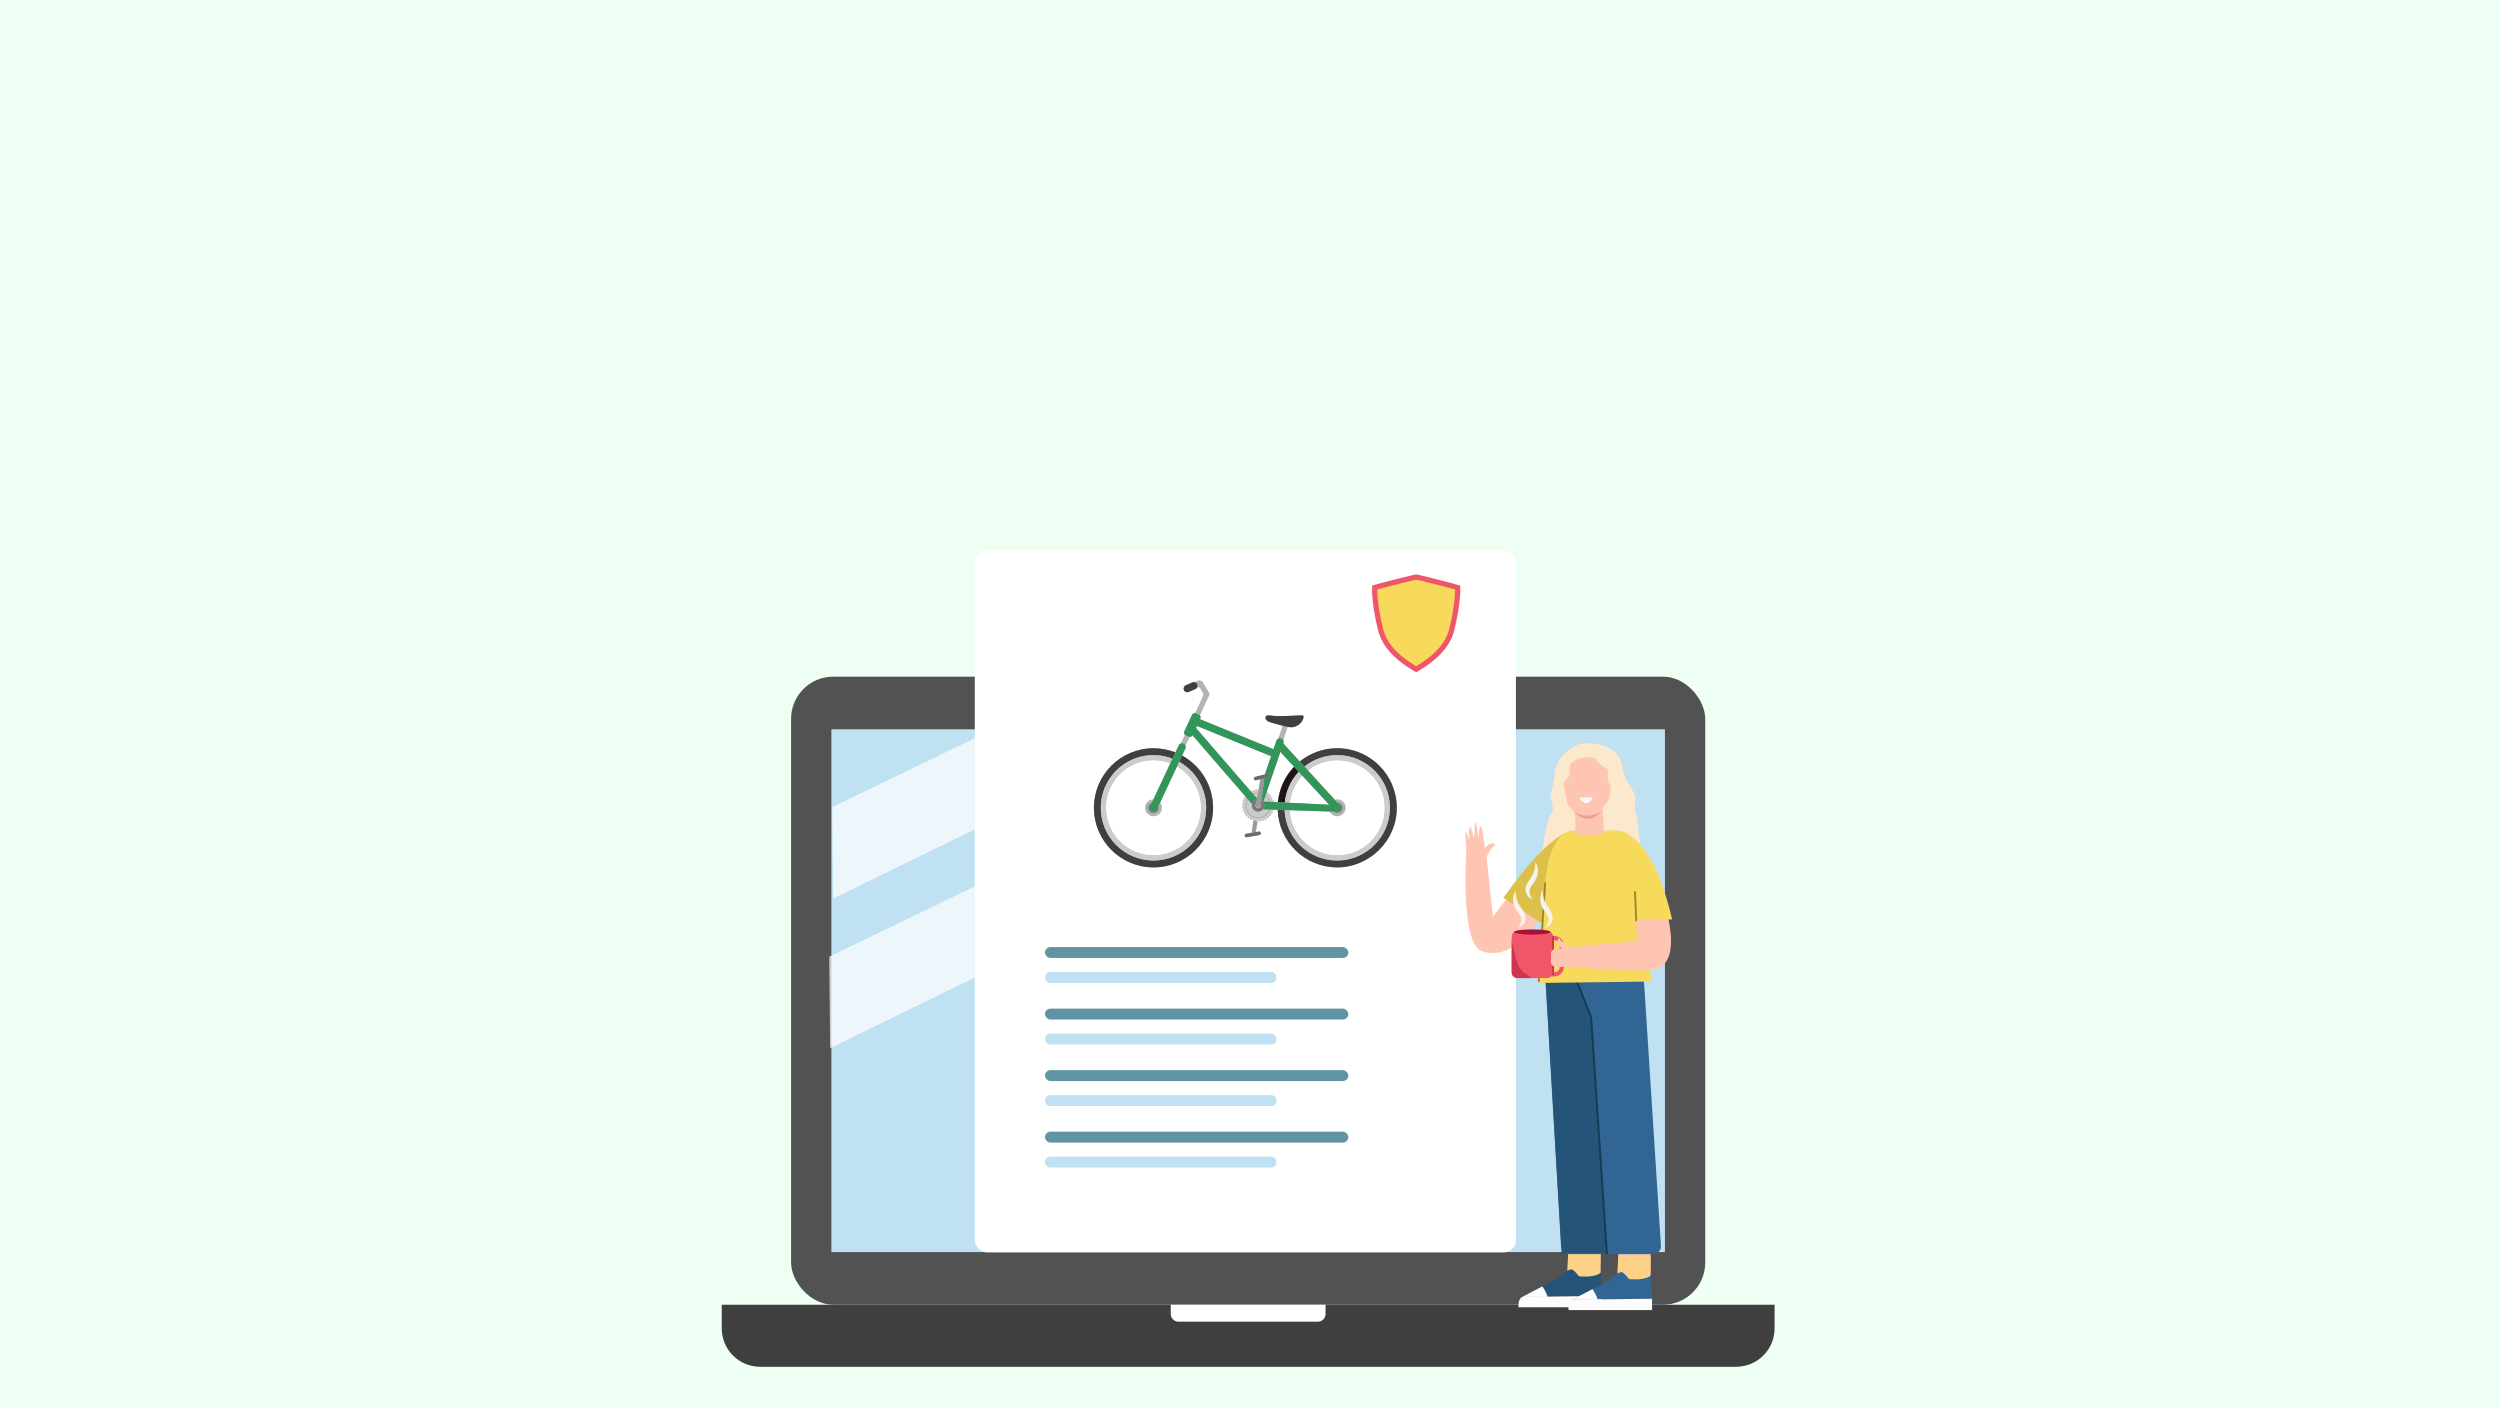 <?xml version="1.0" encoding="UTF-8"?>
<svg id="Layer_1" xmlns="http://www.w3.org/2000/svg" viewBox="0 0 1922.05 1082.35">
  <rect width="1922.05" height="1082.35" fill="#eefff4"/>
  <g>
    <g>
      <g>
        <rect x="608.19" y="520.22" width="702.83" height="482.88" rx="32.46" ry="32.46" fill="#525252"/>
        <rect x="639.18" y="560.71" width="640.85" height="401.91" fill="#c0e1f2"/>
        <path d="M805.8,540.36l-165.94,80.12.7,70.34,199.62-97.57c-11.66-17.52-23.38-34.99-34.39-52.9Z" fill="#fff" opacity=".7"/>
        <polygon points="1138.21 561.48 638.23 805.85 637.53 735.51 1111.69 506.56 1138.21 561.48" fill="#fff" opacity=".7"/>
      </g>
      <g>
        <path d="M554.89,1003.1h809.44v18.2c0,16.28-13.22,29.5-29.5,29.5h-750.45c-16.28,0-29.5-13.22-29.5-29.5v-18.2h0Z" fill="#3f3f3f"/>
        <path d="M900.09,1003.1h119.03v7.12c0,3.26-2.65,5.91-5.91,5.91h-107.21c-3.26,0-5.91-2.65-5.91-5.91v-7.12h0Z" fill="#fff"/>
      </g>
    </g>
    <rect x="749.43" y="423.13" width="416.04" height="539.76" rx="9.45" ry="9.45" fill="#fff"/>
    <g>
      <g>
        <path d="M1218.78,571.46c-10.27,0-22.89,11.87-23.43,22.68-.53,10.8-4.49,16.18-3.1,20.29,1.39,4.1,3.05,8.94-.29,12.46-3.34,3.52-6.76,31.72-6.76,31.72,0,0,22.08-18.58,30.77-19.86,8.69-1.28,15.11,1.55,22.54.35,7.43-1.2,10.92,10.79,15.42,11.01,4.49.21,6.95-1.6,6.95-1.6,0,0-1.99-19.69-3.38-24.4-1.39-4.71.11-7.8-.11-11.39-.21-3.59-8.56-13.11-9.52-20.71-.96-7.6-4.28-20.54-29.1-20.54Z" fill="#fce8cd"/>
        <path d="M1226.97,583.28c-9.31-2.89-16.85.96-19.1,3.37-2.25,2.41.16,9.63-2.89,11.55-3.05,1.93-2.73,5.3-2.73,5.3,0,0,1.77,10.27,2.57,13.48.8,3.21,5.78,7.22,5.78,7.22,0,0,2.25,13.96-1.28,17.81-2,2.18,1.65,6.51,5.2,9.87,2.89,2.74,7.45,2.6,10.22-.27,3.77-3.91,8.4-9.02,8.49-10.73.16-2.89-1.28-19.58-1.28-19.58,0,0,4.17-4.33,4.97-6.9s1.6-9.79,1.6-9.79c0,0-2.41-3.21-2.57-6.42-.16-3.21,1.44-5.62-.64-7.22-2.09-1.6-6.04-2.94-8.34-7.7Z" fill="#ffc5b3"/>
        <path d="M1214.15,613.12s5.23,10.14,10.49-.11" fill="#f7f9f8"/>
        <path d="M1231.94,623.42h0s-13.34,8.43-22.17-.25c0,0,9.12,14.06,22.17.25Z" fill="#ef9f8f"/>
      </g>
      <g>
        <g>
          <polygon points="1206.2 983.67 1204.53 923.06 1231.04 922.06 1230.33 984.93 1206.2 983.67" fill="#ffc5b3"/>
          <path d="M1205.66,963.93l-1.09,19.45,25.75,1.55.24-21.18c-4.03-.06-20.09.1-24.91.18Z" fill="#fdd287"/>
          <g>
            <path d="M1231.64,996.34l-61.37.78,27.94-14.62s6.27-7.05,10.45-6.53c0,0,2.09,1.04,5.22,5.22,0,0,12.27,1.57,16.98-2.87l.78,18.02Z" fill="#245477"/>
            <path d="M1185.81,988.97s3.56,5.15,3.94,8.14h-19.48s15.54-8.14,15.54-8.14Z" fill="#fcfcfc"/>
            <path d="M1231.64,996.34s.03,6.25.03,8.73h-64.19s-.77-6.07,2.79-7.95l61.37-.78Z" fill="#fcfcfc"/>
          </g>
        </g>
        <g>
          <polygon points="1244.7 985.81 1243.03 925.2 1269.54 924.19 1268.82 987.07 1244.7 985.81" fill="#ffc5b3"/>
          <path d="M1244.16,966.07l-1.09,19.45,25.75,1.55.24-21.18c-4.03-.06-20.09.1-24.91.18Z" fill="#fdd287"/>
          <g>
            <path d="M1270.13,998.48l-61.37.78,27.94-14.62s6.27-7.05,10.45-6.53c0,0,2.09,1.04,5.22,5.22,0,0,12.27,1.57,16.98-2.87l.78,18.02Z" fill="#316594"/>
            <path d="M1224.31,991.11s3.56,5.15,3.94,8.14h-19.48s15.54-8.14,15.54-8.14Z" fill="#fcfcfc"/>
            <path d="M1270.13,998.48s.03,6.25.03,8.73h-64.19s-.77-6.07,2.79-7.95l61.37-.78Z" fill="#fcfcfc"/>
          </g>
        </g>
        <path d="M1188.13,753.08l12.06,205.45c.19,3.18,2.82,5.66,6,5.66h64.78c3.47,0,6.22-2.93,6-6.4l-13.28-206.99c-.21-3.22-2.92-5.7-6.15-5.63l-63.56,1.53c-3.4.08-6.06,2.97-5.86,6.36Z" fill="#316594"/>
      </g>
      <polygon points="1200.64 963.74 1235.38 963.74 1223.27 782.1 1211.1 750.37 1188.06 749.22 1200.64 963.74" fill="#245477"/>
      <polyline points="1235.38 963.74 1223.27 782.1 1209.41 746.74" fill="none" stroke="#163a51" stroke-linecap="round" stroke-miterlimit="10" stroke-width="1.5"/>
      <g>
        <path d="M1194.74,661.84c-3.4,9.44-6.49,21.26-7.56,33.93-2.15,25.51-4.79,53.27-4.14,58.61.09.74.71,1.3,1.46,1.32l83.43-1.04c.89.02,1.6-.73,1.53-1.62l-12.25-88.7c-20.84-1.71-41.71-3.48-62.47-2.51Z" fill="#f7d95c"/>
        <g>
          <g>
            <path d="M1139.31,731.27c28,10.04,49.3-33.46,49.3-33.46l-20.34-19.73-20.51,26.66-5.35-50.96-15-1.15s-5.25,72.5,11.89,78.64Z" fill="#ffc5b3"/>
            <path d="M1128.24,669.04c4.31-.02,8.61-.08,12.92-.18,0-.68,0-1.32.04-1.9l.45-5.05s3.57-10.03,7.96-12.11c-.2-.68-1.08-1.61-2.03-1.51-3.74.4-6.05,3.74-6.05,3.74,0,0-1.74-17.5-3.24-16.78-1.5.71-1.59,9.91-1.59,9.91,0,0-1.37-13.94-2.6-12.78-.47.45,0,0-.75,12.17,0,0-2.73-10.69-3.5-8.78-.97,2.4-.38,10.57-.38,10.57,0,0-2.21-8.24-2.75-6.66-.54,1.59,1.7,23.85,1.7,23.85,0,0,.05,2.33-.18,5.5Z" fill="#ffc5b3"/>
          </g>
          <path d="M1210.89,638.79s-15.6-4.57-55.07,51.48l30.12,20.01,24.95-71.48Z" fill="#ddc04a"/>
        </g>
        <path d="M1250.4,668.59s-8.21-29.92-8.91-30.14c0,0-2.86-.15-6.51-.07-1.14,1.89-4.39,3.75-12.76,3.95-11.91.28-10.01-1.98-11.33-3.54-16.71.66-22.95,22.04-23.73,54.45l-1.89,19.27,72.68-4.89-7.55-39.02Z" fill="#f7d95c"/>
        <line x1="1187.94" y1="679.1" x2="1183.04" y2="754.38" fill="none" stroke="#a08824" stroke-linecap="round" stroke-miterlimit="10" stroke-width="1.5"/>
        <g>
          <g>
            <g>
              <path d="M1191.53,747.53h3.63c2.18,0,3.95-1.77,3.95-3.95v-16.79c0-2.18-1.77-3.95-3.95-3.95h-3.63v-3.16h3.63c3.92,0,7.11,3.19,7.11,7.11v16.79c0,3.92-3.19,7.11-7.11,7.11h-3.63v-3.16Z" fill="#ef5669"/>
              <rect x="1162.19" y="715.44" width="31.83" height="36.51" rx="4.74" ry="4.74" transform="translate(2356.21 1467.39) rotate(-180)" fill="#ef5669"/>
              <ellipse cx="1178.12" cy="716.54" rx="13.91" ry="2" fill="#aa1139"/>
              <line x1="1194.02" y1="720.18" x2="1194.02" y2="749.11" fill="none" stroke="#ce3650" stroke-linecap="round" stroke-miterlimit="10" stroke-width="1.5"/>
            </g>
            <g>
              <path d="M1187.83,684.51c-.5,1.75-1.03,4.55-.35,7.8,1.42,6.81,6.86,9.38,6.39,14.51-.14,1.54-.86,3.85-3.9,6.55" fill="none"/>
              <path d="M1186.11,684.51c-2.36,3.52-2.49,8.54-.68,12.44,1.34,3.5,4.73,5.95,5.17,9.63.2,2.08-.93,4.45-2.36,6.8,2.67-1.2,4.96-3.49,5.46-6.58.84-5.85-4.97-9.68-6.41-14.74-.8-2.27-1.12-4.77-1.17-7.54h0Z" fill="#f5f2ef"/>
            </g>
            <path d="M1180.46,662.78c2.36,3.52,2.49,8.54.68,12.44-1.34,3.5-4.73,5.95-5.17,9.63-.2,2.08.93,4.45,2.36,6.8-2.67-1.2-4.96-3.49-5.46-6.58-.84-5.85,4.97-9.68,6.41-14.74.8-2.27,1.12-4.77,1.17-7.54h0Z" fill="#f5f2ef"/>
            <g>
              <path d="M1166.91,684.7c-.5,1.75-1.03,4.55-.35,7.8,1.42,6.81,6.86,9.38,6.39,14.51-.14,1.54-.86,3.85-3.9,6.55" fill="none"/>
              <path d="M1165.19,684.7c-2.36,3.52-2.49,8.54-.68,12.44,1.34,3.5,4.73,5.95,5.17,9.63.2,2.08-.93,4.45-2.36,6.8,2.67-1.2,4.96-3.49,5.46-6.58.84-5.85-4.97-9.68-6.41-14.74-.8-2.27-1.12-4.77-1.17-7.54h0Z" fill="#f5f2ef"/>
            </g>
            <path d="M1166.93,751.95l10.89.06-3.92-2.67c-6.62-3.85-7.94-9.93-9.48-17.44l-2.17-8.6-.06,23.91c.1,3.26,1.49,4.53,4.74,4.74Z" fill="#ce3650"/>
          </g>
          <g>
            <path d="M1282.57,706.32s8.54,32.72-8.42,38.08c-15.34,4.84-66.92-1.64-66.92-1.64l-1.67-14.35,52.75-4.9-.35-16.59s12.2-1.81,24.61-.6Z" fill="#ffc5b3"/>
            <path d="M1196.36,729.4l4.35.07s-3.19-2.52-3.35-6.28c-.04-.96.94-1.78,1.64-1.93,1.8,4.51,11.59,8.71,11.59,8.71l5.01.77c.57.07,1.22.12,1.89.16-.18,4.3-.39,8.61-.64,12.91-3.15-.43-5.48-.53-5.48-.53,0,0-8.71.02-14.97.11-2.2.03-4-1.75-4-3.95v-6.09c0-2.19,1.78-3.96,3.98-3.95Z" fill="#ffc5b3"/>
          </g>
          <g>
            <path d="M1241.55,638.52s26.95-4.61,44.03,68.36c0,0-12.94.41-29.41.74l-14.62-69.1Z" fill="#f7d95c"/>
            <line x1="1257.95" y1="707.61" x2="1257.02" y2="685.92" fill="none" stroke="#a08824" stroke-linecap="round" stroke-miterlimit="10" stroke-width="1.5"/>
          </g>
        </g>
      </g>
    </g>
    <g>
      <path d="M1028.08,575.25c-10.91,0-20.92,3.82-28.79,10.19l-12.68-13.87.12-.36c.25-.72.17-1.48-.15-2.11l3.5-10.24c.29.05.57.1.84.15,4.92.81,8.34-2.21,9.54-3.72,1.21-1.51,2.61-4.72,1.11-5.2-1.51-.48-18.18,1.28-25.02,0-5.04-.95-4.36,3.72-1.14,4.8,2.27.76,6.6,2.09,10.69,3.1l-3.35,9.81c-.64.31-1.16.86-1.41,1.58l-2.27,6.66c-.08-.04-.15-.08-.23-.11l-56.25-22.97.23-.48c.39-.84.21-1.8-.38-2.44l7.28-15.56c.31-.66.22-1.41-.16-1.98v-.02s-4.71-7.79-4.71-7.79c-.79-1.46-2.8-2.01-4.26-1.22l-2.3.99c-.53-.09-1.08-.04-1.61.19l-5,2.18c-1.42.62-2.08,2.29-1.46,3.71.62,1.42,2.29,2.08,3.71,1.46l5-2.18c.53-.23.95-.61,1.24-1.06l.66-.21c.76-.24,1.57.08,1.97.77l1.89,3.27c.5.86.54,1.92.12,2.82l-6.03,12.88c-.92-.11-1.86.36-2.28,1.25l-6,12.83c-.4.86-.19,1.85.44,2.49l-3.16,6.76c-.67.24-1.25.73-1.57,1.42l-2.55,5.44c-5.22-2.07-10.9-3.21-16.85-3.21-25.3,0-45.81,20.51-45.81,45.81s20.51,45.81,45.81,45.81,45.81-20.51,45.81-45.81c0-17.32-9.62-32.4-23.8-40.18l2.55-5.44c.32-.69.33-1.45.08-2.11l3.16-6.76c.9.08,1.8-.39,2.2-1.26h0s40.63,46.95,40.63,46.95c.05.16.13.3.27.41l.04.02c-.11.16-.22.33-.32.49l-.04-.02c-.41-.21-.92-.05-1.14.36-.21.42-.05.92.36,1.14h.04c-.08.19-.14.37-.21.56l-.04-.02c-.45-.13-.92.13-1.05.58-.13.45.13.91.57,1.05h.04c-.04.19-.07.39-.1.58h-.05c-.46-.05-.87.3-.91.76-.04.47.3.87.77.91h.04c0,.2,0,.39.01.59h-.04c-.47.05-.8.47-.75.93.05.43.41.76.84.76h.1s.04-.01.04-.01c.04.19.07.38.12.57h-.04c-.45.15-.69.62-.55,1.07.11.36.45.59.81.59.08,0,.17-.01.25-.04l.04-.02c.07.18.15.36.23.54l-.04.02c-.41.23-.56.74-.33,1.15.15.28.44.44.74.44.14,0,.28-.04.41-.11l.03-.02c.11.16.21.32.33.48l-.03.02c-.36.3-.4.83-.1,1.19.17.2.41.3.65.3.19,0,.38-.07.54-.2l.03-.03c.14.14.28.28.42.41l-.03.03c-.29.36-.24.9.13,1.18.15.13.34.19.53.19.25,0,.49-.11.66-.32l.02-.03c.16.11.32.21.49.32l-.02.04c-.21.41-.05.92.36,1.14.12.06.26.1.39.1.3,0,.6-.16.75-.46v-.04c.19.08.38.15.56.21l-.02.04c-.11.39.07.79.41.98l-1.32,9.17-4.28.75c-.75.13-1.25.84-1.11,1.59.13.75.84,1.25,1.59,1.11l9.7-1.7c.75-.13,1.25-.84,1.11-1.59-.13-.75-.84-1.25-1.59-1.11l-2.38.42,1.5-8.37c.14-.14.24-.32.25-.53v-.04c.19,0,.39,0,.59-.01v.04c.05.43.41.75.84.75h.1c.46-.06.8-.47.75-.94v-.04c.18-.04.37-.07.56-.12v.04c.12.36.45.59.81.59.08,0,.17-.01.25-.04.45-.14.69-.61.55-1.06l-.02-.04c.18-.07.36-.14.54-.23v.04c.17.28.46.44.76.44.14,0,.28-.03.41-.11.41-.23.56-.74.33-1.14l-.02-.04c.16-.11.33-.21.48-.33l.02.03c.17.2.41.3.65.3.19,0,.39-.07.55-.2.36-.3.4-.83.1-1.19l-.03-.03c.14-.14.28-.27.41-.42l.03.03c.16.12.34.19.53.19.25,0,.49-.11.66-.32.29-.37.24-.9-.13-1.19l-.03-.02c.11-.16.22-.32.32-.49l.04.02c.12.06.25.1.39.1.3,0,.6-.17.75-.46.21-.42.06-.92-.36-1.14h-.03c.08-.19.15-.37.21-.55l.04.02c.08.02.16.03.24.03.37,0,.7-.24.81-.61.02-.06.03-.12.03-.18l3.08.1c.83,24.57,21,44.24,45.77,44.24s45.81-20.51,45.81-45.81-20.51-45.81-45.81-45.81ZM1028.08,657.69c-19.6,0-35.61-15.39-36.59-34.75l30.79,1.04c1.07,2.12,3.26,3.58,5.8,3.58,3.59,0,6.5-2.91,6.5-6.5s-2.91-6.5-6.5-6.5c-.66,0-1.3.1-1.9.28l-20.68-22.62c6.22-4.88,14.06-7.8,22.58-7.8,20.23,0,36.64,16.4,36.64,36.64s-16.4,36.64-36.64,36.64ZM1021.92,618.68l-30.27-1.48c.84-8.06,4.3-15.33,9.5-20.97l20.77,22.45ZM994.91,589.48c-6.9,7.24-11.45,16.74-12.43,27.27l-3.96-.19s0-.03,0-.04h.04c.45-.15.69-.62.55-1.07-.14-.45-.62-.69-1.07-.55l-.04.02c-.07-.18-.15-.36-.23-.54l.04-.02c.41-.23.55-.74.33-1.14-.23-.41-.74-.56-1.15-.33l-.03.02c-.11-.16-.22-.32-.33-.48l.04-.02c.36-.3.4-.83.1-1.19-.3-.36-.83-.41-1.19-.1l-.03.03c-.14-.14-.28-.28-.42-.41l.03-.03c.29-.37.23-.9-.14-1.19-.37-.29-.9-.23-1.19.14l-.02.03c-.06-.04-.11-.07-.17-.11l10.74-31.48,10.52,11.38ZM886.79,614.56c-3.57.02-6.46,2.92-6.46,6.49s2.91,6.5,6.5,6.5,6.5-2.91,6.5-6.5c0-1.52-.53-2.92-1.41-4.03l13.02-27.82c11.06,6.3,18.53,18.2,18.53,31.84,0,20.23-16.4,36.64-36.64,36.64s-36.64-16.4-36.64-36.64,16.4-36.64,36.64-36.64c4.56,0,8.93.84,12.96,2.37l-13,27.78ZM920.19,558.11l56.73,23.16c.11.04.23.06.34.08l-4.79,14.02-7.47,1.86c-.74.18-1.18.93-1,1.66.18.74.93,1.18,1.66,1l3.34-.83-1.39,8.08c-.11.13-.18.29-.19.47v.04c-.19,0-.39,0-.59.01v-.04c-.05-.47-.47-.8-.93-.75-.47.06-.8.47-.75.94v.04c-.18.04-.37.08-.56.12v-.04c-.15-.45-.62-.69-1.07-.55-.45.14-.69.61-.55,1.06l.02.04c-.18.07-.36.15-.54.23l-.02-.04c-.19-.34-.56-.48-.92-.4l-42.05-48.63.72-1.55Z" fill="#b3b3b3"/>
      <path d="M966.21,631.59c-.47-.04-.81-.45-.77-.91v-.05c-.18-.03-.37-.06-.56-.1v.04c-.12.37-.46.61-.82.61-.07,0-.15-.01-.23-.03-.06-.02-.12-.04-.17-.07l-1.32,9.17,3.03-.53,1.5-8.37c-.15.15-.36.25-.59.25h-.07Z" fill="#999"/>
      <path d="M969.34,640.41c-.13-.75-.84-1.25-1.59-1.11l-2.38.42-3.03.53-4.28.75c-.75.13-1.25.84-1.11,1.59.13.75.84,1.25,1.59,1.11l9.7-1.7c.75-.13,1.25-.84,1.11-1.59Z" fill="#6b6b6b"/>
      <path d="M978.56,616.51c.45-.14.69-.61.55-1.06-.14-.45-.62-.69-1.07-.55l-.04.02c-.07-.18-.15-.36-.23-.54l.04-.02c.41-.23.55-.74.33-1.14-.23-.41-.74-.56-1.15-.33l-.03.02c-.11-.16-.22-.32-.33-.48l.04-.02c.36-.3.4-.83.1-1.19-.3-.36-.83-.41-1.19-.1l-.03.03c-.14-.14-.28-.28-.42-.41l.03-.03c.29-.37.23-.9-.14-1.19-.37-.29-.9-.23-1.19.14l-.02.03c-.06-.04-.11-.07-.17-.11l-.6,1.77c1.69,1.24,2.98,3.02,3.6,5.12l1.89.09s0-.03,0-.04h.04Z" fill="#ccc"/>
      <path d="M966.28,610.09c-.93.1-1.8.34-2.62.69l2.55,2.95.53-1.55.37-2.13c-.27,0-.55.01-.83.05Z" fill="#ccc"/>
      <path d="M958.14,620.22c.51,4.71,4.5,8.2,9.13,8.2.33,0,.67-.02,1.01-.06,3.58-.39,6.45-2.79,7.62-5.95l-4.89-.16c-.77.95-1.9,1.61-3.21,1.75-2.64.29-5-1.62-5.29-4.25-.06-.53-.02-1.05.09-1.55l-3.2-3.7c-.83,1.39-1.31,3.01-1.31,4.71,0,.33.02.67.06,1.01Z" fill="#ccc"/>
      <path d="M967.21,609.47l.4-2.31c-.11.13-.18.29-.19.47v.04c-.19,0-.39,0-.59.01v-.04c-.05-.47-.47-.8-.93-.75-.47.06-.8.47-.75.94v.04c-.18.04-.37.08-.56.12v-.04c-.15-.45-.62-.69-1.07-.55-.45.14-.69.61-.55,1.06l.02.04c-.18.07-.36.15-.54.23l-.02-.04c-.19-.34-.56-.48-.92-.4l1.77,2.05c.91-.41,1.89-.69,2.94-.81.33-.04.66-.05.99-.05Z" fill="#ccc"/>
      <path d="M972.85,611.91l-1.47,4.3,4.66.23c-.58-1.84-1.72-3.4-3.19-4.53Z" fill="#ccc"/>
      <path d="M968.34,628.92c-.36.04-.72.06-1.07.06-4.91,0-9.14-3.7-9.69-8.7-.04-.36-.06-.72-.06-1.07,0-1.88.54-3.65,1.49-5.16l-1.56-1.8c.05.16.13.3.27.41l.04.02c-.11.16-.22.33-.32.49l-.04-.02c-.41-.21-.92-.05-1.14.36-.21.42-.05.92.36,1.14h.04c-.08.19-.14.37-.21.56l-.04-.02c-.45-.13-.92.13-1.05.58-.13.45.13.91.57,1.05h.04c-.04.19-.07.39-.1.58h-.05c-.46-.05-.87.3-.91.76-.04.47.3.87.77.91h.04c0,.2,0,.39.01.59h-.04c-.47.05-.8.47-.75.93.05.43.41.76.84.76h.1s.04-.01.04-.01c.04.19.07.38.12.57h-.04c-.45.15-.69.62-.55,1.07.11.36.45.59.81.59.08,0,.17-.01.25-.04l.04-.02c.07.18.15.36.23.54l-.04.02c-.41.23-.56.74-.33,1.15.15.28.44.44.74.44.14,0,.28-.04.41-.11l.03-.02c.11.16.21.32.33.48l-.03.02c-.36.3-.4.83-.1,1.19.17.2.41.3.65.3.19,0,.38-.07.54-.2l.03-.03c.14.14.28.28.42.41l-.03.03c-.29.36-.24.9.13,1.18.15.13.34.19.53.19.25,0,.49-.11.66-.32l.02-.03c.16.11.32.21.49.32l-.02.04c-.21.41-.05.92.36,1.14.12.06.26.1.39.1.3,0,.6-.16.75-.46v-.04c.19.08.38.15.56.21l-.02.04c-.11.39.07.79.41.98.05.03.11.05.17.07.08.02.16.03.23.03.37,0,.7-.24.82-.61v-.04c.2.04.39.07.58.1v.05c-.05.46.3.87.76.91h.07c.23,0,.43-.09.59-.25.14-.14.24-.32.25-.53v-.04c.19,0,.39,0,.59-.01v.04c.05.43.41.75.84.75h.1c.46-.06.8-.47.75-.94v-.04c.18-.04.37-.07.56-.12v.04c.12.36.45.59.81.59.08,0,.17-.01.25-.04.45-.14.69-.61.55-1.06l-.02-.04c.18-.07.36-.14.54-.23v.04c.17.28.46.44.76.44.14,0,.28-.03.41-.11.41-.23.56-.74.33-1.14l-.02-.04c.16-.11.33-.21.48-.33l.02.03c.17.2.41.3.65.3.19,0,.39-.07.55-.2.36-.3.4-.83.1-1.19l-.03-.03c.14-.14.28-.27.41-.42l.03.03c.16.12.34.19.53.19.25,0,.49-.11.66-.32.29-.37.24-.9-.13-1.19l-.03-.02c.11-.16.22-.32.32-.49l.04.02c.12.06.25.1.39.1.3,0,.6-.17.75-.46.21-.42.06-.92-.36-1.14h-.03c.08-.19.15-.37.21-.55l.04.02c.08.02.16.03.24.03.37,0,.7-.24.81-.61.02-.06.03-.12.03-.18l-2.74-.09c-1.2,3.44-4.28,6.07-8.15,6.49Z" fill="#ccc"/>
      <path d="M973.04,611.35l-.19.56c1.48,1.12,2.61,2.69,3.19,4.53l.6.03c-.62-2.1-1.91-3.88-3.6-5.12Z" fill="#adadad"/>
      <path d="M957.58,620.29c.55,5,4.77,8.7,9.69,8.7.35,0,.71-.02,1.07-.06,3.87-.42,6.95-3.05,8.15-6.49l-.59-.02c-1.17,3.16-4.04,5.56-7.62,5.95-.34.04-.68.06-1.01.06-4.63,0-8.61-3.49-9.13-8.2-.04-.34-.06-.68-.06-1.01,0-1.71.48-3.32,1.31-4.71l-.39-.45c-.95,1.51-1.49,3.28-1.49,5.16,0,.35.02.71.06,1.07Z" fill="#adadad"/>
      <path d="M967.11,610.04l.1-.57c-.33,0-.66.02-.99.05-1.04.11-2.03.4-2.94.81l.38.44c.81-.35,1.69-.59,2.62-.69.28-.03.55-.04.83-.05Z" fill="#adadad"/>
      <path d="M998.51,593.37l-3.6-3.89c-6.9,7.24-11.45,16.74-12.43,27.27l5.29.26c.9-9.11,4.82-17.32,10.74-23.64Z" fill="#201419"/>
      <path d="M1028.08,575.25c-10.91,0-20.92,3.82-28.79,10.19l3.58,3.92c6.92-5.51,15.68-8.81,25.21-8.81,22.38,0,40.52,18.14,40.52,40.52s-18.14,40.52-40.52,40.52-39.56-17.2-40.48-38.77l-5.3-.18c.83,24.57,21,44.24,45.77,44.24s45.81-20.51,45.81-45.81-20.51-45.81-45.81-45.81Z" fill="#3f3f3f"/>
      <path d="M1028.08,584.42c20.23,0,36.64,16.4,36.64,36.64s-16.4,36.64-36.64,36.64-35.61-15.39-36.59-34.75l-3.89-.13c.92,21.57,18.68,38.77,40.48,38.77s40.52-18.14,40.52-40.52-18.14-40.52-40.52-40.52c-9.53,0-18.29,3.3-25.21,8.81l2.63,2.87c6.22-4.88,14.06-7.8,22.58-7.8Z" fill="#ccc"/>
      <path d="M991.65,617.2c.84-8.06,4.3-15.33,9.5-20.97l-2.64-2.86c-5.92,6.32-9.84,14.53-10.74,23.64l3.89.19Z" fill="#ccc"/>
      <path d="M1032.1,621.06c0-2.18-1.74-3.96-3.91-4.01l2.22,2.43c.97,1.05.91,2.71-.14,3.68l-.35.33c-.51.48-1.17.7-1.82.69,0,0,0,0,0,0h-.02s-.02,0-.03,0l-2.59-.09c.71.62,1.63.99,2.64.99,2.22,0,4.02-1.8,4.02-4.02Z" fill="#787878"/>
      <path d="M927.35,621.06c0,22.38-18.14,40.52-40.52,40.52s-40.52-18.14-40.52-40.52,18.14-40.52,40.52-40.52c5.15,0,10.07.97,14.61,2.73l2.25-4.8c-5.22-2.07-10.9-3.21-16.85-3.21-25.3,0-45.81,20.51-45.81,45.81s20.51,45.81,45.81,45.81,45.81-20.51,45.81-45.81c0-17.32-9.62-32.4-23.8-40.18l-2.25,4.81c12.38,6.93,20.76,20.17,20.76,35.37Z" fill="#3f3f3f"/>
      <path d="M846.31,621.06c0,22.38,18.14,40.52,40.52,40.52s40.52-18.14,40.52-40.52c0-15.2-8.38-28.44-20.76-35.37l-1.65,3.53c11.06,6.3,18.53,18.2,18.53,31.84,0,20.23-16.4,36.64-36.64,36.64s-36.64-16.4-36.64-36.64,16.4-36.64,36.64-36.64c4.56,0,8.93.84,12.96,2.37l1.65-3.52c-4.53-1.75-9.46-2.73-14.61-2.73-22.38,0-40.52,18.14-40.52,40.52Z" fill="#ccc"/>
      <path d="M882.81,621.06c0,2.22,1.8,4.02,4.02,4.02s4.02-1.8,4.02-4.02c0-.45-.08-.88-.21-1.28l-1.23,2.63c-.64,1.36-2.28,1.96-3.64,1.32l-.2-.09c-1.36-.64-1.96-2.28-1.32-3.64l1.28-2.73c-1.58.54-2.72,2.04-2.72,3.8Z" fill="#787878"/>
      <path d="M911.46,573.32c-.24-.65-.73-1.21-1.4-1.53l-.2-.09c-.67-.32-1.41-.33-2.07-.1-.67.24-1.25.73-1.57,1.42l-2.55,5.44-2.25,4.8-1.65,3.52-13,27.78-1.26,2.7-1.28,2.73c-.64,1.36-.04,3,1.32,3.64l.2.09c1.36.64,3,.04,3.64-1.32l1.23-2.63,1.29-2.75,13.02-27.81,1.65-3.53,2.25-4.81,2.55-5.44c.32-.69.33-1.45.08-2.11Z" fill="#32965b"/>
      <g>
        <path d="M1028.08,619.78c-.7,0-1.27.57-1.27,1.27s.57,1.27,1.27,1.27,1.27-.57,1.27-1.27-.57-1.27-1.27-1.27Z" fill="none"/>
        <polygon points="998.51 593.37 994.91 589.48 984.39 578.1 973.64 609.58 973.04 611.35 972.85 611.91 971.38 616.21 976.04 616.44 976.64 616.47 978.52 616.56 982.48 616.75 987.77 617.01 991.65 617.2 1021.92 618.68 1001.15 596.23 998.51 593.37" fill="none"/>
        <path d="M1030.41,619.47l-2.22-2.43-2.01-2.2-20.68-22.62-2.63-2.87-3.58-3.92-12.68-13.87.12-.36c.25-.72.17-1.48-.15-2.11-.31-.62-.85-1.12-1.56-1.37l-.21-.07c-.7-.24-1.44-.17-2.07.13-.64.31-1.16.86-1.41,1.58l-2.27,6.66c-.08-.04-.15-.08-.23-.11l-56.25-22.97.23-.48c.39-.84.21-1.8-.38-2.44-.19-.2-.41-.38-.68-.5l-2.3-1.08c-.21-.1-.44-.15-.66-.18-.92-.11-1.86.36-2.28,1.25l-6,12.83c-.4.86-.19,1.85.44,2.49.18.18.38.33.62.45l2.3,1.08c.24.11.49.17.74.19.9.08,1.8-.39,2.2-1.26h0s40.63,46.95,40.63,46.95l1.56,1.8.39.45,3.2,3.7c.4-1.82,1.85-3.3,3.74-3.67l.09-.55.31-1.8-.53,1.55-2.55-2.95-.38-.44-1.77-2.05-42.05-48.63.72-1.55,56.73,23.16c.11.04.23.06.34.08l-4.79,14.02,2.08-.52c.74-.18,1.48.26,1.66,1,.18.74-.26,1.48-1,1.66l-3.14.78-2.31,16.81c.47.28.88.64,1.23,1.07.57.69.95,1.55,1.05,2.51.14,1.33-.27,2.58-1.04,3.54l4.89.16.59.02,2.74.09,3.08.1,5.3.18,3.89.13,30.79,1.04,3.16.11,2.59.09s.02,0,.03,0h.02s0,0,0,0c.65.01,1.31-.21,1.82-.69l.35-.33c1.05-.97,1.12-2.63.14-3.68ZM991.65,617.2l-3.89-.19-5.29-.26-3.96-.19-1.89-.09-.6-.03-4.66-.23,1.47-4.3.19-.56.6-1.77,10.74-31.48,10.52,11.38,3.6,3.89,2.64,2.86,20.77,22.45-30.27-1.48Z" fill="#32965b"/>
      </g>
      <path d="M962.51,619.75c.29,2.64,2.66,4.54,5.29,4.25,1.31-.14,2.44-.8,3.21-1.75.78-.96,1.19-2.22,1.04-3.54-.1-.96-.49-1.82-1.05-2.51-.35-.42-.76-.78-1.23-1.07l-.44,3.19c.09.21.16.43.19.67.14,1.24-.76,2.35-2,2.49-1.24.14-2.35-.76-2.49-2-.08-.77.23-1.5.78-1.96l.52-2.99c-1.9.38-3.34,1.85-3.74,3.67-.11.5-.14,1.02-.09,1.55Z" fill="#787878"/>
      <path d="M965.61,618.75c-.16.91.39,1.79,1.27,2.05h0c1.07.32,2.17-.4,2.32-1.5l.13-.98.44-3.19,2.31-16.81-3.07.77-1.39,8.08-.4,2.31-.1.57-.37,2.13-.31,1.8-.09.55-.52,2.99-.21,1.24Z" fill="#999"/>
      <path d="M976.22,595.87c-.18-.74-.93-1.18-1.66-1l-2.08.52-7.47,1.86c-.74.18-1.18.93-1,1.66.18.74.93,1.18,1.66,1l3.34-.83,3.07-.77,3.14-.78c.74-.18,1.18-.93,1-1.66Z" fill="#6b6b6b"/>
      <path d="M990.93,559c4.92.81,8.34-2.21,9.54-3.72,1.21-1.51,2.61-4.72,1.11-5.2-1.51-.48-18.18,1.28-25.02,0-5.04-.95-4.36,3.72-1.14,4.8,2.27.76,6.6,2.09,10.69,3.1,1.39.34,2.74.64,3.98.87.29.05.57.1.84.15Z" fill="#3f3f3f"/>
      <path d="M920.39,526.1c-.39-.9-1.2-1.49-2.1-1.64-.53-.09-1.08-.04-1.61.19l-5,2.18c-1.42.62-2.08,2.29-1.46,3.71.62,1.42,2.29,2.08,3.71,1.46l5-2.18c.53-.23.95-.61,1.24-1.06.49-.77.61-1.76.22-2.65Z" fill="#3f3f3f"/>
    </g>
    <path d="M1088.78,443.63s-5.37,1.08-17.04,4.09c-11.02,2.84-14.88,3.98-14.88,3.98,0,0-.57,11.36,4.43,31.91,4.03,16.6,19.08,25.78,27.49,30.98,8.4-5.2,23.45-14.39,27.49-30.98,5-20.56,4.43-31.91,4.43-31.91,0,0-3.86-1.14-14.88-3.98-11.66-3.01-17.04-4.09-17.04-4.09h0Z" fill="#f7d95c" stroke="#ef5669" stroke-miterlimit="10" stroke-width="4"/>
    <g>
      <g>
        <rect x="803.4" y="728.14" width="233.24" height="8.36" rx="4.18" ry="4.18" fill="#6194a3"/>
        <rect x="803.55" y="747.35" width="177.72" height="8.36" rx="3.65" ry="3.65" fill="#c0e1f2"/>
      </g>
      <g>
        <rect x="803.4" y="775.45" width="233.24" height="8.36" rx="4.18" ry="4.18" fill="#6194a3"/>
        <rect x="803.55" y="794.66" width="177.72" height="8.36" rx="3.65" ry="3.65" fill="#c0e1f2"/>
      </g>
      <g>
        <rect x="803.4" y="822.76" width="233.24" height="8.36" rx="4.18" ry="4.18" fill="#6194a3"/>
        <rect x="803.55" y="841.96" width="177.72" height="8.36" rx="3.65" ry="3.65" fill="#c0e1f2"/>
      </g>
      <g>
        <rect x="803.4" y="870.07" width="233.24" height="8.36" rx="4.18" ry="4.18" fill="#6194a3"/>
        <rect x="803.55" y="889.27" width="177.72" height="8.36" rx="3.65" ry="3.65" fill="#c0e1f2"/>
      </g>
    </g>
  </g>
</svg>
